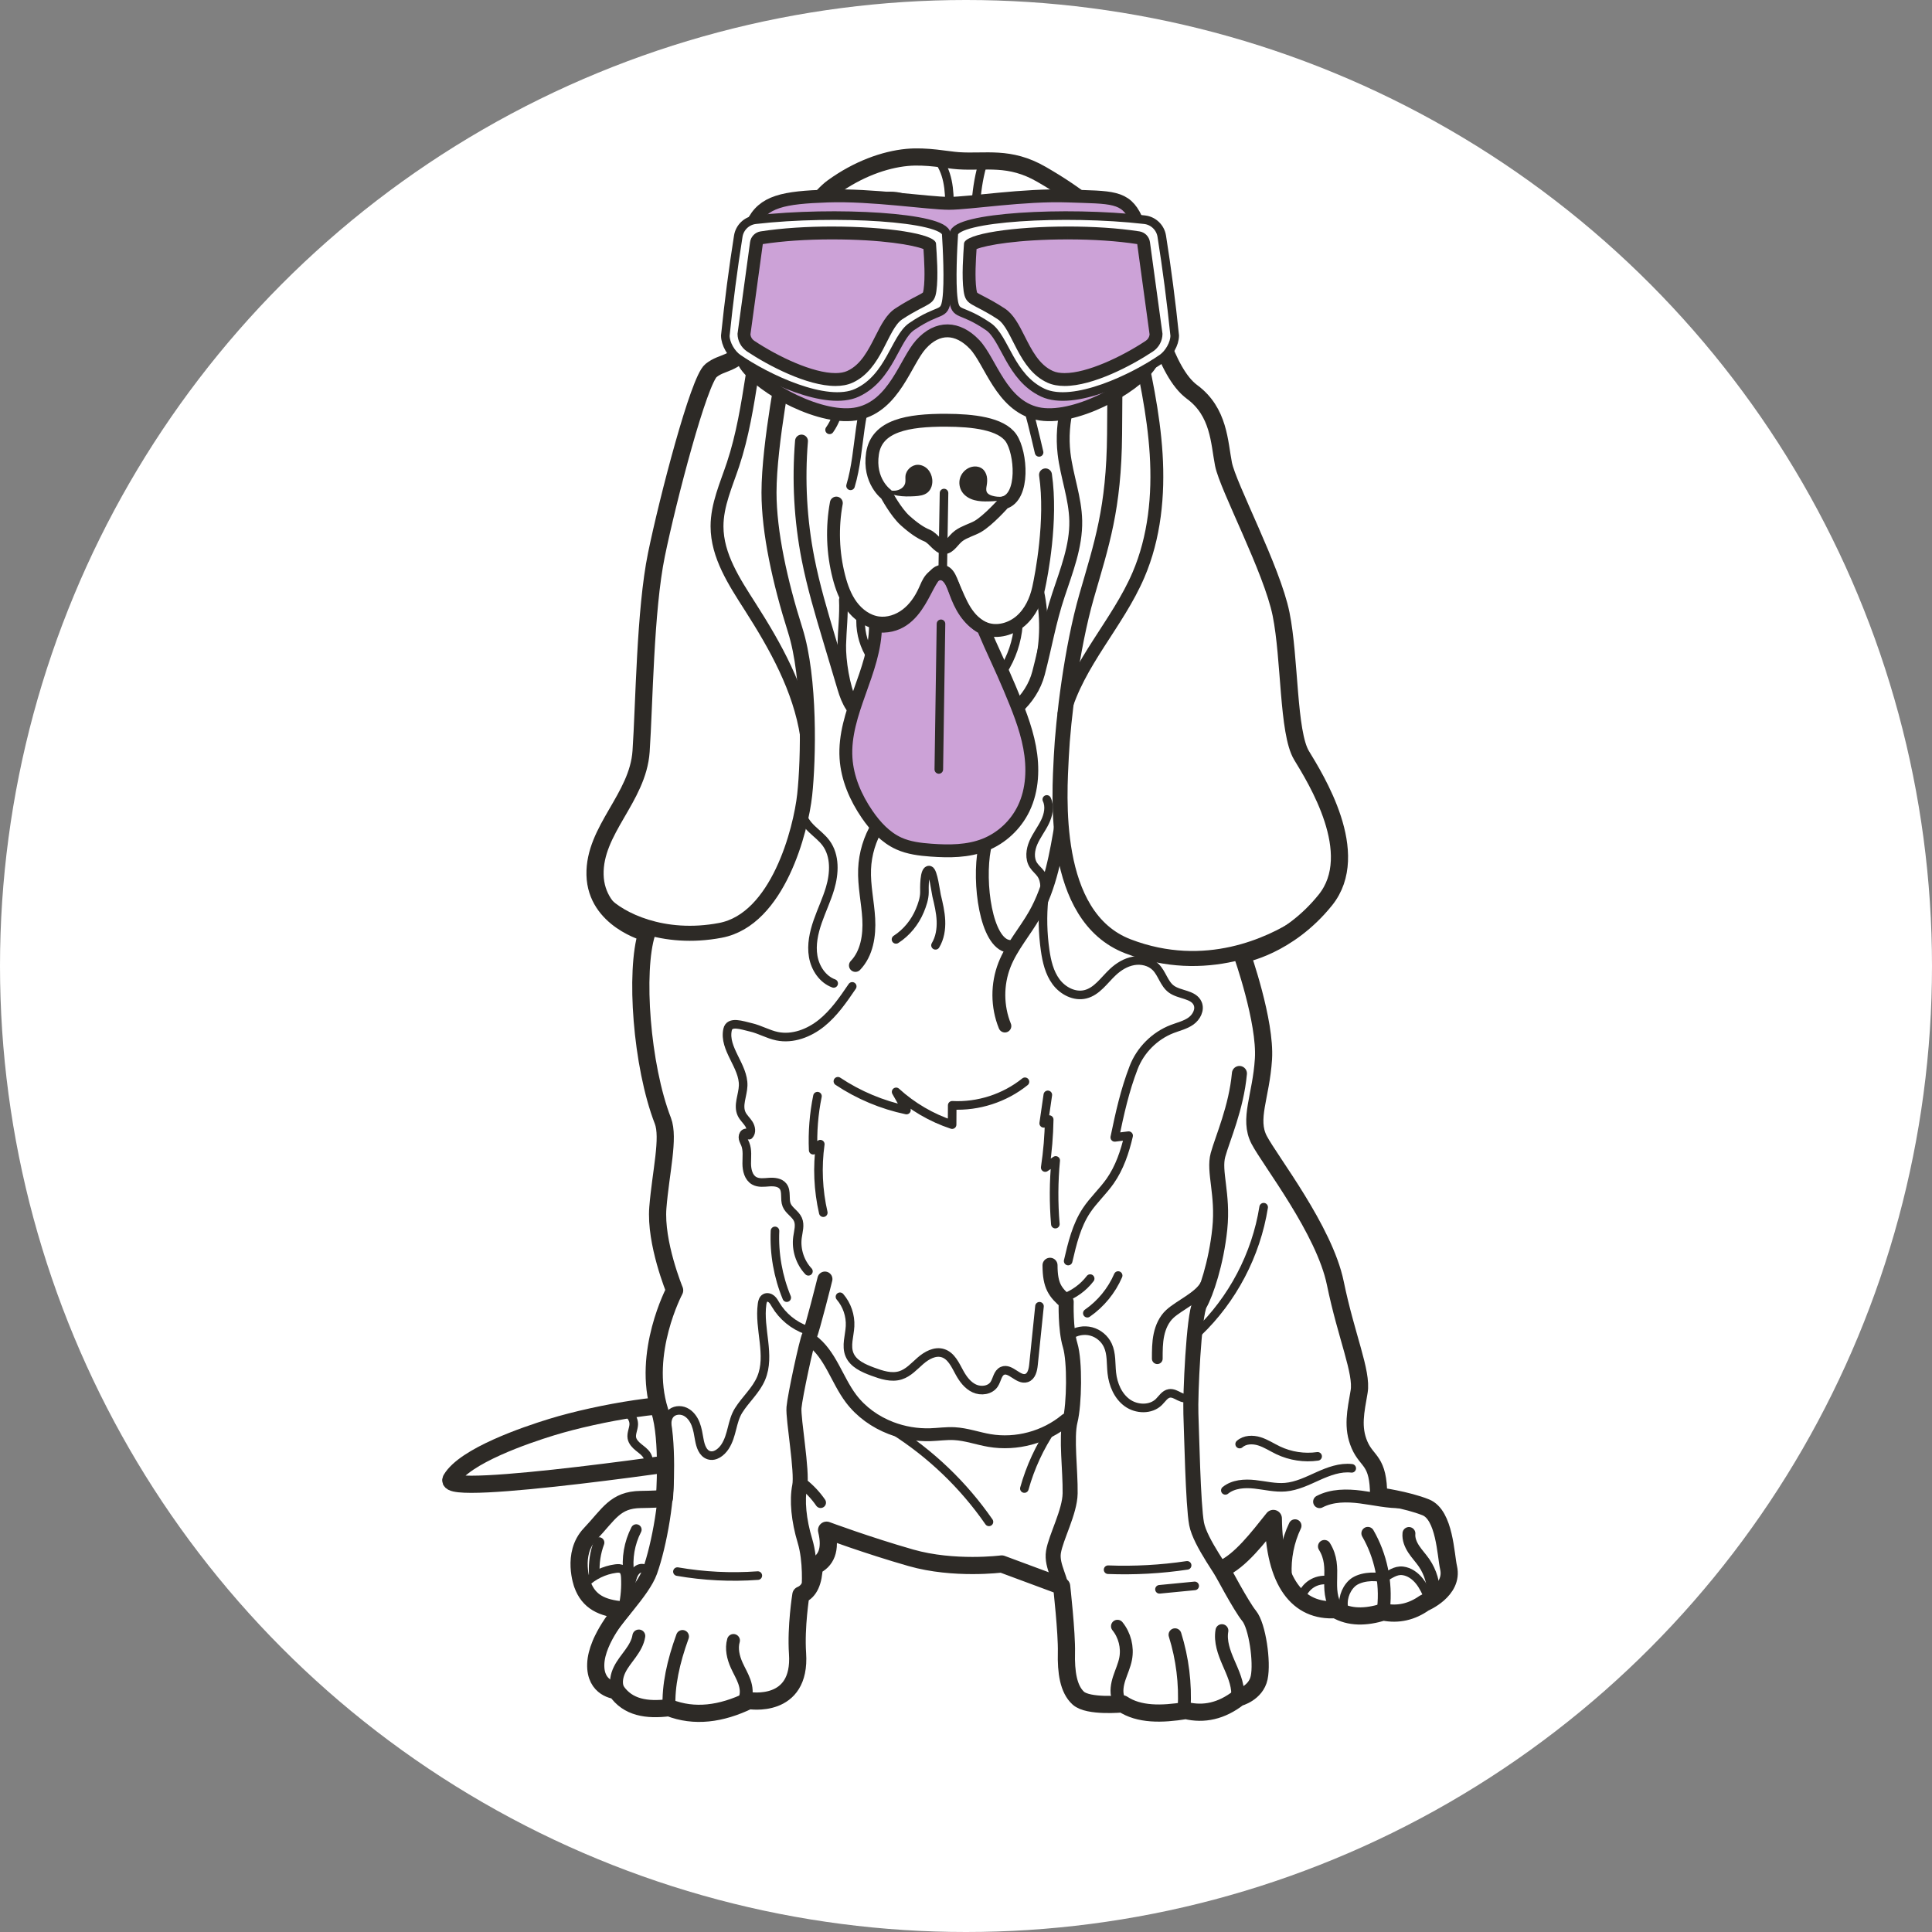 <svg viewBox="0 0 450 450" height="450" width="450" xmlns="http://www.w3.org/2000/svg" data-sanitized-data-name="Layer 2" data-name="Layer 2" id="b">
  <rect x="0" y="0" width="450" height="450" fill="#808080" stroke="none"/>
  <g data-sanitized-data-name="photos" data-name="photos" id="c">
    <circle stroke-width="0" fill="#fff" r="225" cy="225" cx="225"></circle>
  </g>
  <g data-sanitized-data-name="doggos" data-name="doggos" id="d">
    <g>
      <path stroke-width="4" stroke-linejoin="round" stroke-linecap="round" stroke="#2d2a26" fill="#fff" d="M163.106,327.714c-5.111-1.848-23.638,1.315-34.637,4.694-6.039,1.855-20.206,6.682-23.399,12.134-2.607,4.451,61.648-5.176,61.648-5.176l-3.612-11.651Z"></path>
      <path stroke-width="4" stroke-linejoin="round" stroke-linecap="round" stroke="#2d2a26" fill="#fff" d="M223.288,37.443c6.307.418,11.805-1.164,19.287,3.159s18.456,11.639,22.114,21.615,6.65,24.422,12.969,29.078,6.322,11.736,7.316,16.813c1.024,5.231,11.306,24.497,13.412,34.917s1.552,27.601,4.766,32.922,14.299,22.834,5.542,33.697-19.398,12.637-19.398,12.637c0,0,5.542,15.629,4.988,24.386s-3.547,13.967-.998,18.844,15.186,20.95,17.736,33.365,6.318,20.728,5.542,25.273-1.678,8.314.103,12.415,4.441,3.436,4.441,11.861c0,0,6.54.887,10.974,2.66s4.636,11.089,5.321,14.078c1.219,5.321-5.653,8.203-5.653,8.203-2.891,2.043-6.055,2.808-9.533,2.106-4.105,1.271-7.871,1.338-11.085-.554-8.818.605-14.382-6.443-14.549-21.241-3.519,4.399-7.712,9.948-12.055,11.819,0,0,4.545,8.594,6.429,10.892s3.104,10.723,2.328,14.381-4.766,4.656-4.766,4.656c-4.021,3.138-8.128,3.988-12.304,2.993-5.708.928-10.939.987-14.743-1.552,0,0-7.981.776-10.309-1.33s-2.882-6.097-2.771-10.641-1.115-15.435-1.115-15.435l-13.96-5.182s-11.085,1.441-21.172-1.441-19.62-6.429-19.62-6.429c1.11,4.601-.097,7.195-2.882,8.424-.119,3.546-1.105,5.833-3.104,6.651,0,0-1.196,7.441-.776,13.634.887,13.08-11.306,10.974-11.306,10.974-6.506,3.155-12.742,3.961-18.622,1.663-5.148.643-9.612-.003-12.304-3.99,0,0-4.988-.333-4.766-6.207s6.197-12.58,6.197-12.58c-4.738-.402-7.858-1.908-9.301-5.932,0,0-2.633-7.066,1.774-11.722s5.819-7.981,11.805-8.064,5.528-.364,5.528-.364c0,0,1.035-13.486-1.122-20.337-4.24-13.468,3.492-28.017,3.492-28.017,0,0-4.572-11.057-3.907-19.287s2.694-16.248,1.164-20.202c-4.988-12.886-6.568-34.834-3.741-43.729,0,0-11.805-3.076-12.055-13.551s9.976-17.874,10.724-28.765.914-32.838,3.575-45.808,9.893-40.653,12.72-42.898,4.988-.998,9.145-6.318,4.822-8.812,5.154-13.135c.297-3.858,8.314-19.076,14.092-23.255s11.976-6.422,17.25-6.923c4.599-.436,9.303.595,12.027.776Z"></path>
      <path stroke-width="3.5" stroke-linejoin="round" stroke-linecap="round" stroke="#2d2a26" fill="none" d="M247.598,372.493c-.126-4.544-2.778-7.58-2.224-11.016s3.813-9.31,3.88-13.634c.083-5.362-.97-13.011,0-16.89s1.146-13.856.005-17.625-.919-10.087-.919-10.087c-2.538-2.22-3.756-3.658-3.769-8.535"></path>
      <path stroke-width="3.5" stroke-linejoin="round" stroke-linecap="round" stroke="#2d2a26" fill="none" d="M188.462,369.803s.464-6.151-.977-10.918-1.884-9.422-1.219-12.747-1.552-15.629-1.33-18.29,2.983-15.519,3.598-16.738,3.607-13.191,3.607-13.191"></path>
      <path stroke-width="3" stroke-linejoin="round" stroke-linecap="round" stroke="#2d2a26" fill="none" d="M188.956,312.17c4.467,3.231,5.935,9.153,9.245,13.561,2.352,3.131,5.669,5.488,9.325,6.891,2.915,1.119,6.055,1.648,9.175,1.548,1.867-.06,3.729-.343,5.594-.244,2.776.146,5.434,1.128,8.175,1.593,6.267,1.063,12.963-.743,17.847-4.812"></path>
      <path stroke-width="3.5" stroke-linejoin="round" stroke-linecap="round" stroke="#2d2a26" fill="none" d="M139.876,382.468c3.104-5.487,9.769-11.669,11.489-16.446,2.201-6.111,4.302-17.892,3.737-24.733"></path>
      <path stroke-width="3" stroke-linejoin="round" stroke-linecap="round" stroke="#2d2a26" fill="none" d="M155.838,397.751c-.236-5.099.99-10.688,3.131-16.585"></path>
      <path stroke-width="3" stroke-linejoin="round" stroke-linecap="round" stroke="#2d2a26" fill="none" d="M170.841,382.097c-.547,1.905-.06,3.966.751,5.773.577,1.284,1.316,2.497,1.785,3.825s.648,2.832.087,4.123"></path>
      <path stroke-width="3" stroke-linejoin="round" stroke-linecap="round" stroke="#2d2a26" fill="none" d="M143.849,393.283c-.519-1.424-.193-3.038.476-4.398s1.657-2.532,2.543-3.762,1.697-2.573,1.927-4.071"></path>
      <path stroke-width="2" stroke-linejoin="round" stroke-linecap="round" stroke="#2d2a26" fill="none" d="M136.236,368.818c1.937-1.871,4.482-3.103,7.151-3.461.544-.073,1.146-.097,1.588.228.531.39.637,1.129.673,1.787.127,2.309-.061,4.634-.558,6.893"></path>
      <path stroke-width="2" stroke-linejoin="round" stroke-linecap="round" stroke="#2d2a26" fill="none" d="M149.972,365.329c-.616-.214-1.321.055-1.78.518s-.715,1.088-.913,1.709c-.443,1.386-.659,2.845-.637,4.3"></path>
      <path stroke-width="2.5" stroke-linejoin="round" stroke-linecap="round" stroke="#2d2a26" fill="none" d="M146.452,366.434c-.475-3.456.143-7.053,1.743-10.152"></path>
      <path stroke-width="2.5" stroke-linejoin="round" stroke-linecap="round" stroke="#2d2a26" fill="none" d="M138.426,366.534c-.14-2.452.234-4.932,1.093-7.232"></path>
      <path stroke-width="2.5" stroke-linejoin="round" stroke-linecap="round" stroke="#2d2a26" fill="none" d="M187.044,345.615c1.571,1.247,2.956,2.727,4.096,4.377"></path>
      <path stroke-width="2" stroke-linejoin="round" stroke-linecap="round" stroke="#2d2a26" fill="none" d="M157.784,366.057c6.174,1.071,12.479,1.384,18.728.93"></path>
      <path stroke-width="2" stroke-linejoin="round" stroke-linecap="round" stroke="#2d2a26" fill="none" d="M258.096,365.615c6.15.236,12.322-.103,18.409-1.013"></path>
      <path stroke-width="2" stroke-linejoin="round" stroke-linecap="round" stroke="#2d2a26" fill="none" d="M270.065,370.181l8.201-.796"></path>
      <path stroke-width="3" stroke-linejoin="round" stroke-linecap="round" stroke="#2d2a26" fill="none" d="M260.278,378.782c1.691,2.084,2.407,4.926,1.907,7.563-.296,1.557-.984,3.008-1.477,4.515s-.788,3.162-.283,4.664"></path>
      <path stroke-width="3" stroke-linejoin="round" stroke-linecap="round" stroke="#2d2a26" fill="none" d="M273.684,380.766c1.729,5.532,2.454,11.375,2.13,17.161"></path>
      <path stroke-width="3" stroke-linejoin="round" stroke-linecap="round" stroke="#2d2a26" fill="none" d="M284.608,379.806c-.441,2.538.503,5.097,1.527,7.461s2.17,4.783,2.157,7.359"></path>
      <path stroke-width="3.5" stroke-linejoin="round" stroke-linecap="round" stroke="#2d2a26" fill="none" d="M286.885,369.803c-1.803-3.28-7.341-10.53-8.173-14.853s-1.164-21.615-1.33-25.689.665-23.028,2.078-25.523,3.824-9.477,4.656-17.542-1.496-13.302-.416-17.209,4.24-10.891,4.988-18.955"></path>
      <path stroke-width="3" stroke-linejoin="round" stroke-linecap="round" stroke="#2d2a26" fill="none" d="M318.593,357.146c3.007,5.221,4.312,11.405,3.67,17.396"></path>
      <path stroke-width="3" stroke-linejoin="round" stroke-linecap="round" stroke="#2d2a26" fill="none" d="M328.169,357.179c-.131,1.308.411,2.598,1.137,3.694s1.638,2.056,2.383,3.139c1.51,2.194,2.294,4.879,2.2,7.54"></path>
      <path stroke-width="3" stroke-linejoin="round" stroke-linecap="round" stroke="#2d2a26" fill="none" d="M308.485,360.19c3.17,5.107-.258,9.735,2.989,14.793"></path>
      <path stroke-width="2" stroke-linejoin="round" stroke-linecap="round" stroke="#2d2a26" fill="none" d="M303.123,371.982c.392-1.252,1.235-2.358,2.339-3.069s2.459-1.02,3.762-.859"></path>
      <path stroke-width="2" stroke-linejoin="round" stroke-linecap="round" stroke="#2d2a26" fill="none" d="M313.078,374.931c-.524-2.169.193-4.593,1.813-6.128s5.122-1.857,7.259-1.216c1.565-.782,2.849-1.917,4.586-1.706,1.536.186,2.887,1.164,3.855,2.371s1.605,2.64,2.231,4.054"></path>
      <path stroke-width="3" stroke-linejoin="round" stroke-linecap="round" stroke="#2d2a26" fill="none" d="M326.607,349.791c-3.256.088-6.465-.694-9.696-1.107s-6.669-.422-9.557,1.086"></path>
      <path stroke-width="2" stroke-linejoin="round" stroke-linecap="round" stroke="#2d2a26" fill="none" d="M285.406,347.138c1.858-1.504,4.461-1.67,6.838-1.413s4.742.869,7.124.667c2.699-.228,5.186-1.478,7.658-2.586s5.128-2.112,7.819-1.804"></path>
      <path stroke-width="3" stroke-linejoin="round" stroke-linecap="round" stroke="#2d2a26" fill="none" d="M299.372,366.813c-.209-3.922.579-7.893,2.268-11.439"></path>
      <path stroke-width="2" stroke-linejoin="round" stroke-linecap="round" stroke="#2d2a26" fill="none" d="M288.74,336.354c1.203-1.08,3.046-1.125,4.59-.645s2.908,1.4,4.367,2.096c2.841,1.355,6.086,1.851,9.203,1.407"></path>
      <path stroke-width="2" stroke-linejoin="round" stroke-linecap="round" stroke="#2d2a26" fill="none" d="M294.33,281.179c-1.756,11.063-7.236,21.502-15.345,29.229"></path>
      <path stroke-width="2" stroke-linejoin="round" stroke-linecap="round" stroke="#2d2a26" fill="none" d="M249.234,311.003c1.412-.991,3.267-1.322,4.935-.88s3.115,1.649,3.85,3.209c.935,1.986.705,4.294.945,6.476.293,2.663,1.421,5.356,3.589,6.929s5.481,1.687,7.385-.197c.758-.75,1.37-1.819,2.423-1.99.811-.131,1.58.334,2.315.702s1.663.638,2.336.168"></path>
      <path stroke-width="2.5" stroke-linejoin="round" stroke-linecap="round" stroke="#2d2a26" fill="none" d="M280.707,299.361c-1.396,2.648-6.011,4.639-8.216,6.664-1.372,1.261-2.17,3.049-2.553,4.873s-.384,3.704-.383,5.567"></path>
      <path stroke-width="2" stroke-linejoin="round" stroke-linecap="round" stroke="#2d2a26" fill="none" d="M154.694,335.657c1.235-1.798-.017-4.607,1.403-6.262.827-.963,2.349-1.117,3.497-.574s1.948,1.647,2.416,2.826.65,2.45.875,3.699c.262,1.451.789,3.126,2.189,3.588,1.459.481,2.954-.689,3.796-1.974,1.728-2.637,1.546-5.844,3.154-8.423,1.619-2.597,4.054-4.653,5.261-7.511,2.264-5.358-.583-11.525.218-17.287.075-.539.225-1.138.695-1.413.469-.275,1.094-.102,1.509.25s.673.848.951,1.315c1.609,2.712,4.191,4.833,7.163,5.887"></path>
      <path stroke-width="2" stroke-linejoin="round" stroke-linecap="round" stroke="#2d2a26" fill="none" d="M180.512,286.699c-.235,5.3.706,10.648,2.736,15.549"></path>
      <path stroke-width="2" stroke-linejoin="round" stroke-linecap="round" stroke="#2d2a26" fill="none" d="M195.161,251.848c4.835,3.22,10.288,5.508,15.973,6.702-.802-1.411-1.604-2.821-2.407-4.232,3.747,3.42,8.221,6.038,13.037,7.63.008-1.5.017-3.001.025-4.501,6.062.317,12.216-1.675,16.943-5.484"></path>
      <path stroke-width="2" stroke-linejoin="round" stroke-linecap="round" stroke="#2d2a26" fill="none" d="M244.058,255.016l-.958,6.627c.427-.29.853-.58,1.28-.871-.059,3.739-.37,7.474-.929,11.171.815-.551,1.629-1.101,2.444-1.652-.475,4.929-.503,9.901-.084,14.835"></path>
      <path stroke-width="2" stroke-linejoin="round" stroke-linecap="round" stroke="#2d2a26" fill="none" d="M190.401,255.317c-.843,4.133-1.179,8.369-.996,12.583.551-.468,1.102-.936,1.653-1.403-.739,5.303-.5,10.741.701,15.958"></path>
      <path stroke-width="2" stroke-linejoin="round" stroke-linecap="round" stroke="#2d2a26" fill="none" d="M243.819,186.204c.79,1.647.363,3.633-.438,5.274s-1.948,3.101-2.679,4.775-.986,3.723.004,5.257c.501.776,1.271,1.346,1.788,2.111,1.12,1.657.854,3.842.663,5.833-.379,3.944-.288,7.934.271,11.857.37,2.598.984,5.254,2.547,7.363s4.282,3.544,6.83,2.916c2.704-.666,4.37-3.278,6.404-5.18,1.354-1.267,3.002-2.283,4.829-2.602s3.841.139,5.151,1.452c1.488,1.491,1.936,3.87,3.634,5.116,1.934,1.42,5.194,1.166,6.138,3.372.622,1.452-.294,3.17-1.582,4.085s-2.876,1.273-4.35,1.84c-4.071,1.566-7.418,4.915-8.983,8.985-2.076,5.401-3.213,10.596-4.395,16.26l3.229-.401c-.871,3.742-2.112,7.465-4.322,10.608-1.678,2.387-3.875,4.38-5.49,6.809-2.327,3.499-3.321,7.692-4.272,11.786"></path>
      <path stroke-width="2" stroke-linejoin="round" stroke-linecap="round" stroke="#2d2a26" fill="none" d="M242.118,304.252l-1.397,13.616c-.126,1.232-.447,2.718-1.625,3.099-1.935.625-3.737-2.485-5.601-1.671-1.151.503-1.244,2.083-1.94,3.128-.95,1.426-3.063,1.691-4.618.97s-2.632-2.182-3.455-3.685c-.981-1.793-1.92-3.931-3.874-4.533-1.839-.568-3.774.521-5.227,1.784s-2.792,2.794-4.628,3.374c-2.116.669-4.394-.079-6.475-.849-2.168-.801-4.546-1.84-5.421-3.98-.841-2.058.02-4.371.138-6.591.132-2.477-.728-4.993-2.349-6.871"></path>
      <path stroke-width="2" stroke-linejoin="round" stroke-linecap="round" stroke="#2d2a26" fill="none" d="M188.298,296.11c-1.965-2.087-2.927-5.08-2.547-7.922.187-1.393.667-2.866.101-4.153-.578-1.315-2.101-2.037-2.634-3.371-.556-1.39.085-3.164-.826-4.353-.718-.937-2.074-1.056-3.251-.974s-2.443.265-3.472-.314c-1.333-.75-1.735-2.482-1.742-4.012s.232-3.125-.344-4.542c-.17-.419-.41-.815-.505-1.258s-.003-.968.369-1.226,1.021-.029,1.02.423c.669-.673.46-1.83-.05-2.63s-1.262-1.44-1.671-2.295c-.965-2.019.27-4.36.347-6.597.158-4.594-4.599-8.573-3.627-13.066.453-2.095,3.346-1.011,5.434-.528s3.987,1.618,6.086,2.055c3.647.76,7.473-.716,10.374-3.054s5.041-5.465,7.138-8.545"></path>
      <path stroke-width="2" stroke-linejoin="round" stroke-linecap="round" stroke="#2d2a26" fill="none" d="M194.18,229.057c-2.592-.943-4.307-3.573-4.772-6.292s.144-5.513,1.048-8.119,2.106-5.107,2.89-7.751c1.036-3.499,1.225-7.573-.933-10.516-.913-1.245-2.173-2.184-3.289-3.252s-2.136-2.364-2.337-3.896"></path>
      <path stroke-width="3" stroke-linejoin="round" stroke-linecap="round" stroke="#2d2a26" fill="none" d="M204.469,192.249c-1.876,3.064-2.951,6.613-3.091,10.203-.151,3.87.761,7.699.971,11.566s-.423,8.061-3.107,10.852"></path>
      <path stroke-width="3" stroke-linejoin="round" stroke-linecap="round" stroke="#2d2a26" fill="none" d="M229.31,197.655c-1.523,7.925.352,22.062,5.643,22.773"></path>
      <path stroke-width="3" stroke-linejoin="round" stroke-linecap="round" stroke="#2d2a26" fill="none" d="M247.198,191.594c-1.224,7.371-2.508,14.917-6.197,21.415-2.253,3.969-5.366,7.471-7.035,11.719-1.78,4.53-1.747,9.744.089,14.252"></path>
      <path stroke-width="2" stroke-linejoin="round" stroke-linecap="round" stroke="#2d2a26" fill="none" d="M208.696,218.801c2.478-1.598,4.413-3.99,5.548-6.705.538-1.285,1.079-2.854,1.078-4.265,0-.682-.169-5.524,1.189-5.152.869.238,1.442,5.101,1.641,5.929.463,1.927.928,3.869,1.01,5.85s-.243,4.025-1.265,5.724"></path>
      <path stroke-width="2" stroke-linejoin="round" stroke-linecap="round" stroke="#2d2a26" fill="none" d="M247.624,302.37c2.482-.865,4.701-2.471,6.297-4.56"></path>
      <path stroke-width="2" stroke-linejoin="round" stroke-linecap="round" stroke="#2d2a26" fill="none" d="M253.26,305.87c3.146-2.18,5.664-5.255,7.179-8.77"></path>
      <path stroke-width="3.5" stroke-linejoin="round" stroke-linecap="round" stroke="#2d2a26" fill="none" d="M140.573,210.277c3.667,3.847,13.824,8.969,27.237,6.419s18.733-23.389,19.62-31.591,1.33-27.158-2.217-38.353-6.097-22.81-6.097-32.035c0-11.417,3.99-31.259,3.99-31.259"></path>
      <path stroke-width="3.5" stroke-linejoin="round" stroke-linecap="round" stroke="#2d2a26" fill="none" d="M302.563,215.738c-6.456,4.104-21.689,11.635-39.813,4.69s-15.973-35.544-15.552-44.19,2.417-25.273,5.908-37.411,6.354-20.285,6.502-37.743.056-17.625.056-17.625"></path>
      <path stroke-width="3" stroke-linejoin="round" stroke-linecap="round" stroke="#2d2a26" fill="none" d="M264.536,77.45c2.075,9.353,4.157,18.753,4.754,28.315s-.35,19.374-4.13,28.178c-4.833,11.255-14.083,20.458-17.329,32.269"></path>
      <path stroke-width="3" stroke-linejoin="round" stroke-linecap="round" stroke="#2d2a26" fill="none" d="M175.195,87.387c-1.107,7.02-2.222,14.077-4.468,20.819-1.574,4.727-3.724,9.414-3.72,14.396.006,6.836,4.023,12.926,7.705,18.686,5.939,9.291,11.48,19.183,13.161,30.081"></path>
      <path stroke-width="3" stroke-linejoin="round" stroke-linecap="round" stroke="#2d2a26" fill="none" d="M220.379,97.882c6.152.019,12.803.748,15.131,4.157s3.159,13.717-1.663,15.047c0,0-3.658,4.157-6.152,5.57-1.215.688-3.055,1.188-4.351,2.134-1.365.996-2.14,2.771-3.464,2.771-1.302,0-2.466-2.217-3.963-2.827s-3.145-1.738-5.099-3.492c-2.162-1.94-4.378-6.097-4.378-6.097,0,0-4.212-3.048-3.215-9.533s8.203-7.759,17.154-7.732Z"></path>
      <path stroke-width="0" fill="#2d2a26" d="M208.462,114.288c1.044-.081,2.12-.721,2.368-1.738.13-.534.02-1.096.067-1.643.12-1.425,1.444-2.644,2.875-2.647.863-.002,1.705.397,2.301,1.021s.952,1.457,1.059,2.313c.143,1.142-.195,2.396-1.086,3.125-.822.672-1.95.799-3.009.861-1.321.077-2.655.095-3.959-.129-.525-.09-1.045-.221-1.547-.4-.355-.127-1.276-.379-1.479-.719-.329-.552.285-.347.588-.265.593.162,1.207.27,1.823.222Z"></path>
      <path stroke-width="0" fill="#2d2a26" d="M231.082,115.461c-.484-.144-.987-.378-1.221-.826-.25-.478-.125-1.055-.036-1.587.115-.687.161-1.395.021-2.078s-.478-1.341-1.025-1.772c-.796-.628-1.942-.687-2.891-.329-1.091.412-1.97,1.348-2.312,2.463s-.14,2.383.533,3.336c.651.923,1.69,1.52,2.779,1.819s2.234.327,3.363.296c1.293-.036,3.052-.084,4.157-.861.912-.641-.633-.267-.993-.233-.796.075-1.608,0-2.375-.228Z"></path>
      <line stroke-width="2" stroke-linejoin="round" stroke-linecap="round" stroke="#2d2a26" fill="none" y2="132.467" x2="219.589" y1="114.842" x1="219.88"></line>
      <path stroke-width="2" stroke-linejoin="round" stroke-linecap="round" stroke="#2d2a26" fill="none" d="M187.739,77.061c1.628,3.847,5.092,6.679,6.771,10.503,1.768,4.028,1.263,8.968-1.285,12.553"></path>
      <path stroke-width="3" stroke-linejoin="round" stroke-linecap="round" stroke="#2d2a26" fill="none" d="M186.686,102.732c-.758,9.158-.244,18.421,1.522,27.439,1.24,6.332,3.089,12.526,4.935,18.708,1.123,3.76,2.246,7.52,3.369,11.28,1.006,3.368,2.172,5.716,5.42,7.47,2.077,1.122,4.393,1.719,6.703,2.205,6.448,1.357,13.252,1.907,19.557-.008s12.032-6.672,13.701-13.046c1.705-6.516,2.537-11.862,4.66-18.254,1.865-5.619,4.12-11.285,4.01-17.204-.099-5.321-2.111-10.42-2.728-15.706-.866-7.418,1.149-15.134,5.532-21.181"></path>
      <path stroke-width="3" stroke-linejoin="round" stroke-linecap="round" stroke="#2d2a26" fill="#cca2d7" d="M203.916,145.753c-.004,10.598-7.539,20.257-6.865,30.833.3,4.706,2.245,9.196,4.913,13.085,1.916,2.793,4.302,5.392,7.387,6.79,2.341,1.061,4.946,1.37,7.51,1.557,4.214.308,8.574.299,12.505-1.25,3.941-1.553,7.241-4.652,9.076-8.47,2.103-4.376,2.267-9.484,1.374-14.256s-2.779-9.293-4.652-13.772c-2.093-5.006-4.087-8.956-6.18-13.961-7.507-4.015-6.24-13.529-9.768-13.218-3.783.332-4.572,14.091-15.299,12.662Z"></path>
      <line stroke-width="2" stroke-linejoin="round" stroke-linecap="round" stroke="#2d2a26" fill="none" y2="179.216" x2="218.668" y1="145.297" x1="219.174"></line>
      <path stroke-width="3" stroke-linejoin="round" stroke-linecap="round" stroke="#2d2a26" fill="none" d="M194.798,117.175c-1.044,5.666-.842,11.559.588,17.14.62,2.42,1.487,4.819,2.978,6.823s3.673,3.587,6.146,3.935c2.34.33,4.755-.479,6.635-1.911s3.259-3.442,4.233-5.595c.42-.928.78-1.904,1.423-2.694s1.656-1.376,2.657-1.188c1.246.234,1.982,1.502,2.505,2.657.9,1.988,1.671,4.047,2.83,5.896s2.772,3.509,4.832,4.229c2.765.966,5.965.037,8.166-1.895s3.497-4.73,4.125-7.591,3.154-15.724,1.602-26.379"></path>
      <path stroke-width="2" stroke-linejoin="round" stroke-linecap="round" stroke="#2d2a26" fill="none" d="M198.108,113.161c2.582-8.609,1.388-18.509,6.368-25.992,2.847-4.277,7.375-7.165,10.497-11.244,2.727-3.562,4.276-7.912,5.092-12.324s.934-8.918,1.05-13.403c.111-4.26.142-8.815-2.177-12.389"></path>
      <path stroke-width="2" stroke-linejoin="round" stroke-linecap="round" stroke="#2d2a26" fill="none" d="M229.132,37.35c-2.041,6.278-2.081,13.005-2.103,19.606-.016,5.068-.004,10.292,1.936,14.974,1.112,2.685,2.814,5.075,4.271,7.589,4.583,7.904,6.714,16.952,8.787,25.851"></path>
      <path stroke-width="2" stroke-linejoin="round" stroke-linecap="round" stroke="#2d2a26" fill="none" d="M196.422,139.697c.176,3.508-.274,7.015-.357,10.527s.861,9.787,2.449,12.92"></path>
      <path stroke-width="2" stroke-linejoin="round" stroke-linecap="round" stroke="#2d2a26" fill="none" d="M242.211,137.943c1.136,5.466,1.095,11.173-.121,16.622"></path>
      <path stroke-width="2" stroke-linejoin="round" stroke-linecap="round" stroke="#2d2a26" fill="none" d="M237.199,145.604c-.301,3.795-1.556,7.511-3.616,10.713"></path>
      <path stroke-width="2" stroke-linejoin="round" stroke-linecap="round" stroke="#2d2a26" fill="none" d="M200.492,143.522c-.233,2.965.43,5.995,1.881,8.591"></path>
      <path stroke-width="0" fill="#2d2a26" d="M251.738,73.454c.878-4.74-1.445-9.657-5.999-11.818-4.032-1.913-8.57-3.391-9.448,1.35s1.468,14.054,5.856,14.866,8.713.343,9.591-4.398Z"></path>
      <path stroke-width="0" fill="#2d2a26" d="M192.723,71.791c-.878-4.74,1.445-9.657,5.999-11.818,4.032-1.913,8.57-3.391,9.448,1.35s-1.468,14.054-5.856,14.866-8.713.343-9.591-4.398Z"></path>
      <path stroke-width="2" stroke-linejoin="round" stroke-linecap="round" stroke="#2d2a26" fill="none" d="M189.836,58.758c2.633-1.898,4.669-4.485,6.856-6.883s4.661-4.696,7.736-5.732,6.881-.5,8.911,2.032c1.814,2.263,1.818,5.472,1.332,8.331"></path>
      <path stroke-width="2" stroke-linejoin="round" stroke-linecap="round" stroke="#2d2a26" fill="none" d="M233.697,57.498c.12-1.677-.072-3.371.145-5.038s.943-3.393,2.398-4.234c1.137-.657,2.56-.669,3.818-.297s2.384,1.092,3.456,1.849c3.188,2.251,6.085,4.914,8.596,7.901"></path>
      <path stroke-width="3" stroke-linejoin="round" stroke-linecap="round" stroke="#2d2a26" fill="#cca2d7" d="M227.027,80.258c3.68,3.884,6.154,14.133,14.551,16.045s22.53-5.903,26.271-11.306-2.5-32.414-3.248-34.032c-2.48-5.363-5.647-4.958-15.873-5.318s-22.945,1.713-27.685,1.713-18.038-2.072-28.264-1.713c-10.226.359-15.063,1.193-17.543,6.556-.748,1.618-5.32,27.39-1.579,32.794s17.874,13.219,26.271,11.306c8.397-1.912,10.992-12.05,14.551-16.045,3.876-4.351,8.583-4.184,12.548,0Z"></path>
      <path stroke-width="2" stroke-linejoin="round" stroke-linecap="round" stroke="#2d2a26" fill="#fff" d="M222.155,54.505c.261-3.943,25.939-5.449,44.443-3.33,2.039.234,3.675,1.809,3.997,3.836,1.201,7.55,2.204,15.273,3.018,23.162-.008,1.915-1.378,4.223-2.906,5.283-6.582,4.564-20.652,11.349-27.802,8.005-7.642-3.574-8.825-12.745-12.688-15.388-6.575-4.499-7.603-2.298-8.153-6.318s-.098-12.372.092-15.249Z"></path>
      <g>
        <path stroke-width="0" fill="#cca2d7" d="M247.968,88.4c-1.304,0-2.428-.207-3.34-.616-3.684-1.65-5.614-5.468-7.316-8.835-1.279-2.53-2.383-4.715-4.112-5.849-2.054-1.348-3.602-2.15-4.731-2.737-2.134-1.108-2.309-1.199-2.532-2.76-.422-2.96-.135-7.291.037-9.879l.042-.65c1.396-1.184,9.995-2.813,22.721-2.813,6.06,0,11.741.387,16.429,1.118.628.098,1.108.589,1.194,1.222l2.906,21.238c-.036,1.12-.615,2.155-1.562,2.784-5.399,3.588-13.807,7.777-19.736,7.777Z"></path>
        <path stroke-width="0" fill="#2d2a26" d="M248.739,52.761v3h0c5.959,0,11.539.377,16.142,1.092l2.879,21.046c-.052.593-.376,1.136-.887,1.476-5.638,3.746-13.67,7.526-18.905,7.526-1.091,0-2.009-.163-2.727-.485-3.199-1.434-4.923-4.844-6.59-8.143-1.319-2.609-2.564-5.073-4.628-6.426-2.118-1.389-3.704-2.213-4.862-2.814-.668-.347-1.425-.74-1.565-.879-.004-.007-.09-.172-.174-.763-.391-2.737-.132-6.836.036-9.38,2.237-.911,9.605-2.249,21.279-2.25l.002-3M248.737,52.761c-12.462,0-24.058,1.653-24.202,3.969-.155,2.5-.582,7.593-.083,11.085.499,3.492,1.968,2.633,7.926,6.54,3.501,2.296,4.711,11.694,11.637,14.798,1.161.52,2.501.748,3.954.748,6.656,0,15.67-4.774,20.565-8.028,1.385-.92,2.227-2.461,2.234-4.124l-2.921-21.352c-.176-1.284-1.169-2.301-2.45-2.501-5.058-.789-10.949-1.136-16.66-1.136h0Z"></path>
      </g>
      <path stroke-width="2" stroke-linejoin="round" stroke-linecap="round" stroke="#2d2a26" fill="#fff" d="M220.398,54.505c-.261-3.943-25.939-5.449-44.443-3.33-2.039.234-3.675,1.809-3.997,3.836-1.201,7.55-2.204,15.273-3.018,23.162.008,1.915,1.378,4.223,2.906,5.283,6.582,4.564,20.652,11.349,27.802,8.005,7.642-3.574,8.825-12.745,12.688-15.388,6.575-4.499,7.603-2.298,8.153-6.318s.098-12.372-.092-15.249Z"></path>
      <g>
        <path stroke-width="0" fill="#cca2d7" d="M194.584,88.4c-5.929,0-14.337-4.189-19.736-7.776-.947-.63-1.526-1.665-1.562-2.785l2.905-21.238c.086-.633.567-1.124,1.195-1.222,4.688-.731,10.369-1.118,16.428-1.118,12.726,0,21.326,1.63,22.721,2.813l.043.66c.171,2.586.458,6.913.036,9.869-.223,1.561-.397,1.651-2.532,2.76-1.13.587-2.677,1.39-4.732,2.738-1.728,1.133-2.833,3.317-4.111,5.848-1.702,3.367-3.632,7.185-7.315,8.835-.913.409-2.037.616-3.34.616h0Z"></path>
        <path stroke-width="0" fill="#2d2a26" d="M193.815,55.761c11.674,0,19.041,1.338,21.279,2.249.168,2.544.427,6.644.036,9.38-.079.55-.159.731-.152.731,0,0,0,0,0,0-.171.175-.923.566-1.587.911-1.158.601-2.744,1.425-4.862,2.814-2.064,1.353-3.309,3.817-4.628,6.426-1.667,3.299-3.392,6.709-6.59,8.143-.719.322-1.636.485-2.727.485-5.235,0-13.267-3.78-18.905-7.526-.511-.339-.834-.883-.887-1.476l2.879-21.046c4.603-.714,10.183-1.092,16.144-1.092M177.678,56.804h.005-.005M214.981,68.119h.005-.005M193.815,52.761c-5.711,0-11.603.347-16.66,1.136-1.281.2-2.274,1.216-2.45,2.501l-2.921,21.352c.007,1.663.849,3.203,2.234,4.124,4.896,3.253,13.909,8.028,20.565,8.028,1.453,0,2.793-.227,3.954-.748,6.926-3.104,8.136-12.502,11.637-14.798,5.958-3.907,7.427-3.048,7.926-6.54.499-3.492.072-8.585-.083-11.085-.144-2.317-11.739-3.969-24.202-3.969h0Z"></path>
      </g>
      <path stroke-width="2" stroke-linejoin="round" stroke-linecap="round" stroke="#2d2a26" fill="none" d="M144.57,328.504c1.666.066,3.119,1.651,3.039,3.317-.051,1.049-.62,2.067-.439,3.102.156.893.841,1.595,1.545,2.167s1.481,1.097,1.957,1.869.546,1.894-.125,2.503"></path>
      <path stroke-width="2" stroke-linejoin="round" stroke-linecap="round" stroke="#2d2a26" fill="none" d="M230.347,354.469c-5.91-8.541-13.56-15.872-22.344-21.415"></path>
      <path stroke-width="2" stroke-linejoin="round" stroke-linecap="round" stroke="#2d2a26" fill="none" d="M238.596,346.709c1.383-4.966,3.575-9.706,6.464-13.976"></path>
    </g>
  </g>
</svg>